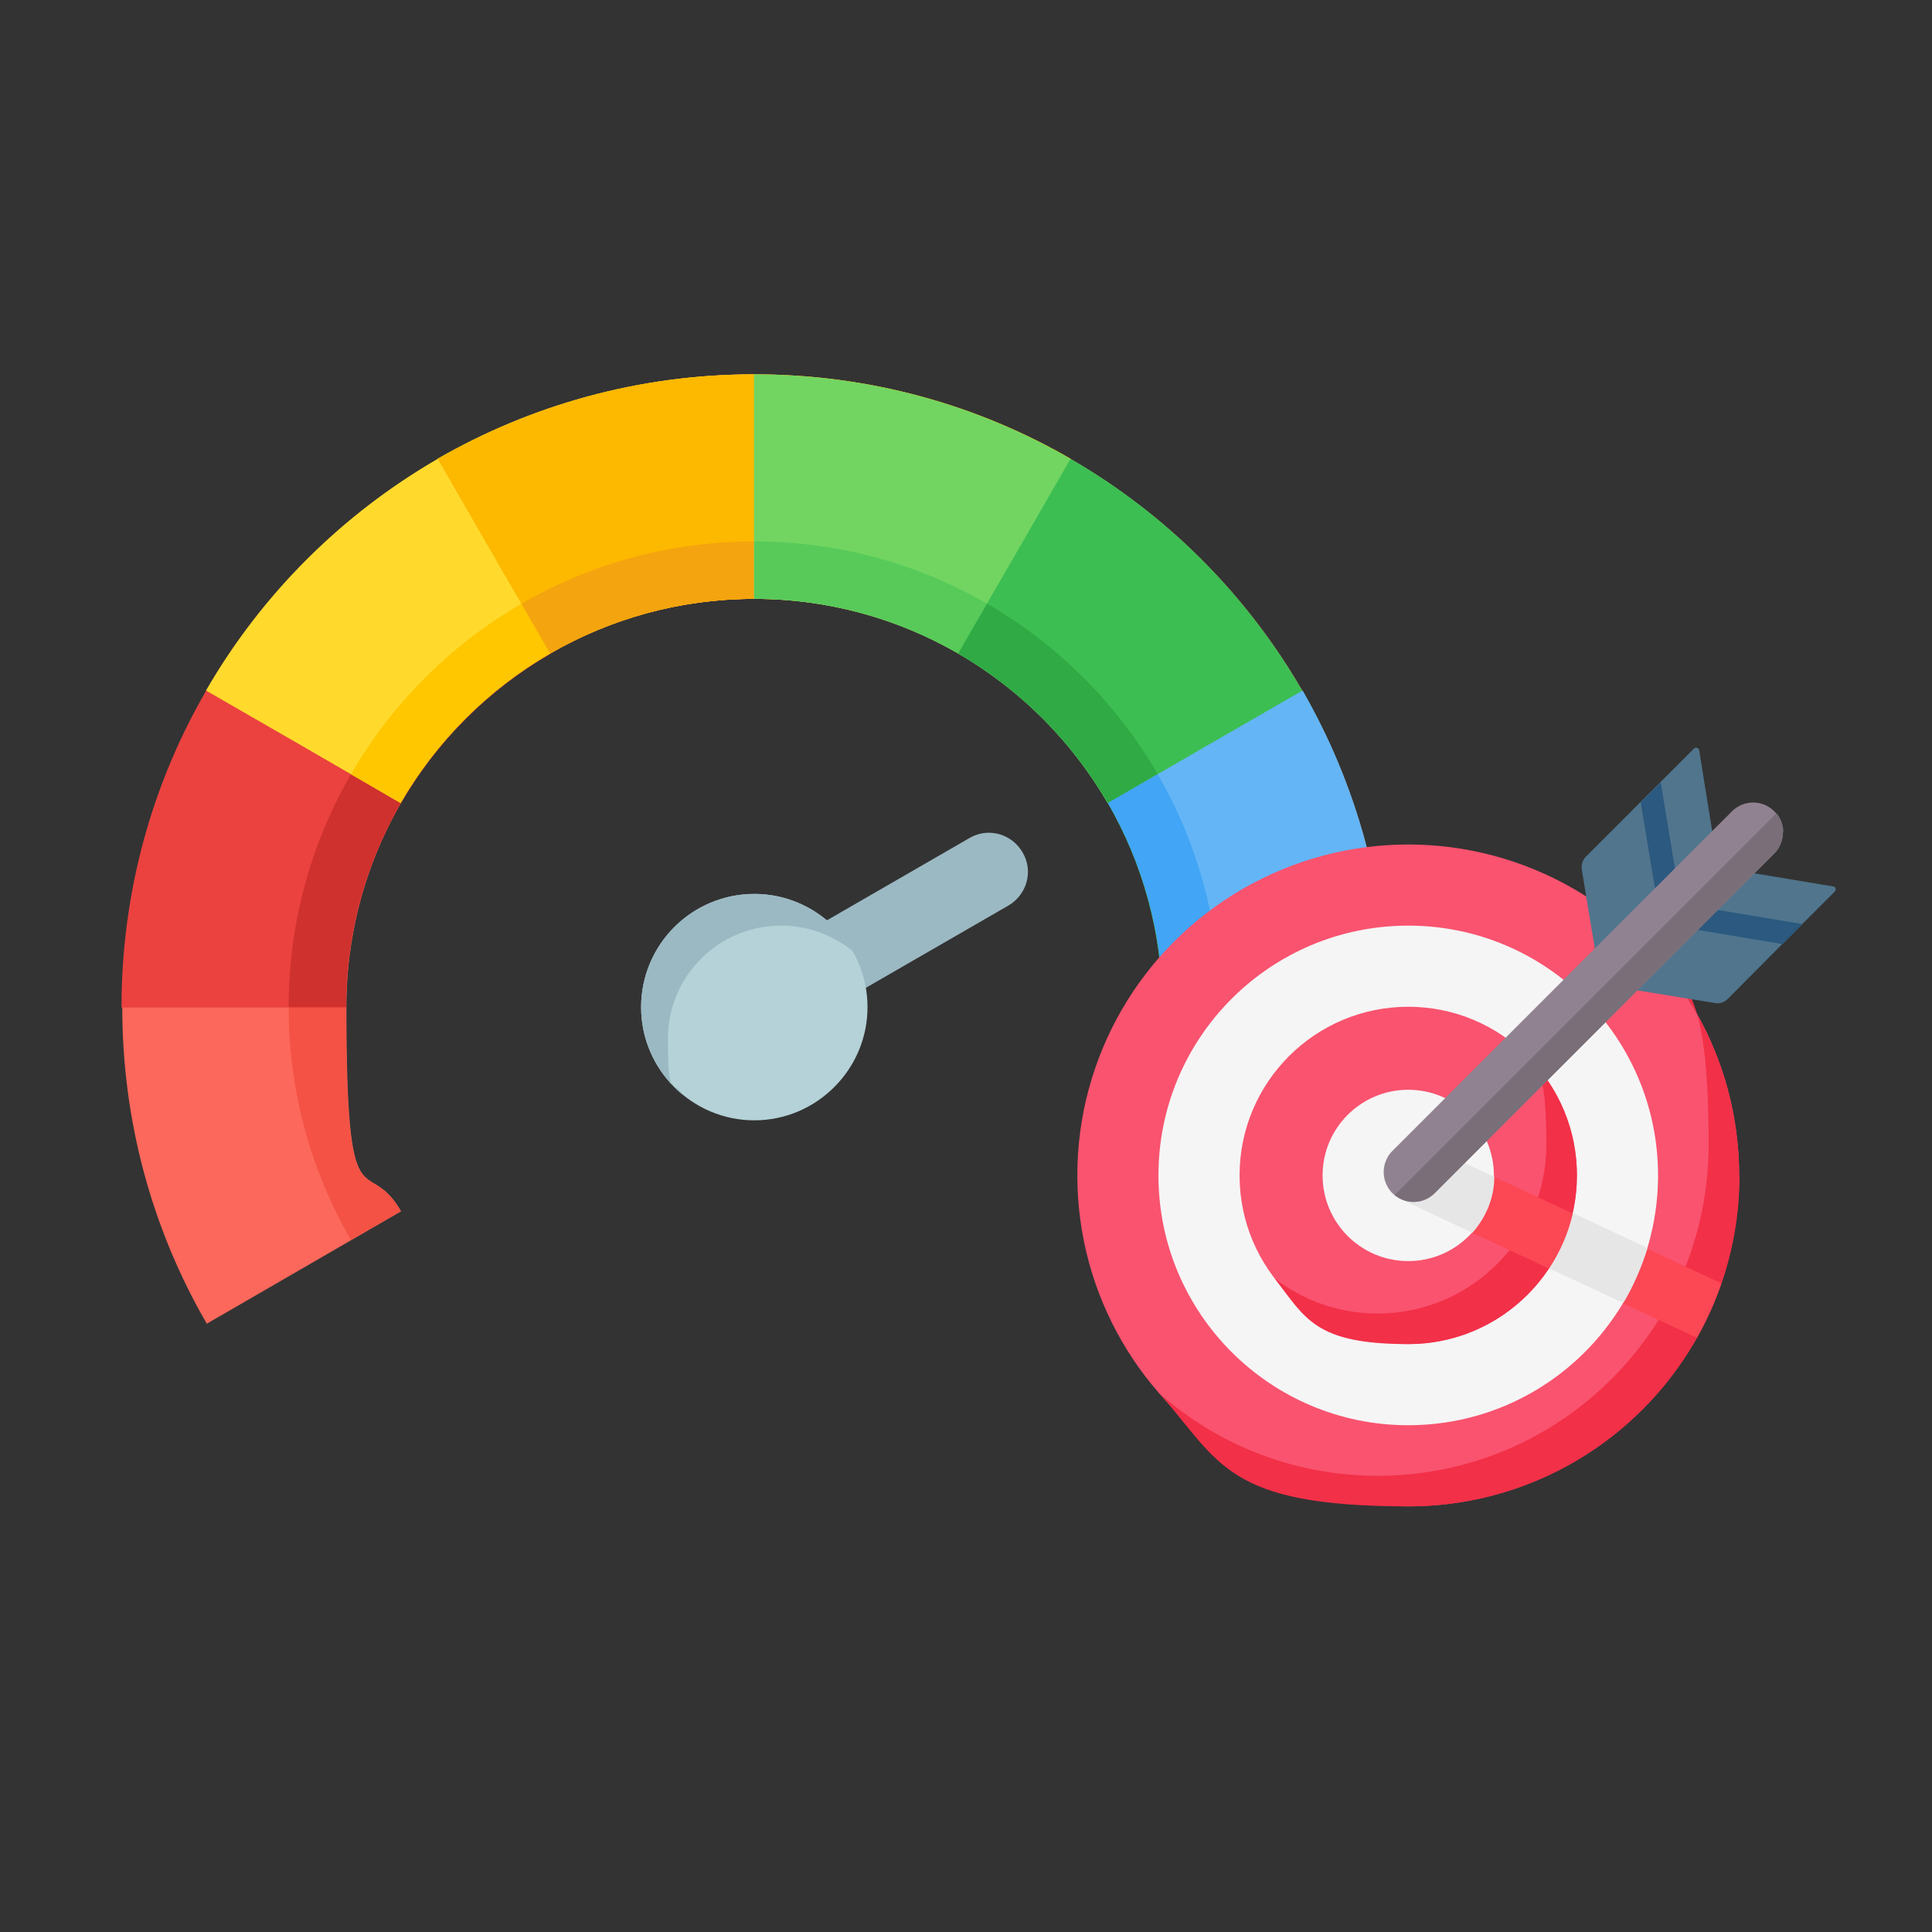<?xml version="1.0" encoding="UTF-8"?>
<svg id="Layer_1" xmlns="http://www.w3.org/2000/svg" version="1.1" viewBox="0 0 512 512">
  <rect x="0" y="0" width="512" height="512" fill="#333333" stroke="none"/>
  <!-- Generator: Adobe Illustrator 29.3.1, SVG Export Plug-In . SVG Version: 2.1.0 Build 151)  -->
  <defs>
    <style>
      .st0 {
        fill: #e6e6e6;
      }

      .st1 {
        fill: #ffda2d;
      }

      .st1, .st2, .st3, .st4, .st5, .st6, .st7, .st8, .st9, .st10, .st11, .st12, .st13, .st14, .st15, .st16, .st17, .st18 {
        fill-rule: evenodd;
      }

      .st19 {
        fill: #7a6e79;
      }

      .st20 {
        fill: #918291;
      }

      .st21 {
        fill: #f23048;
      }

      .st2 {
        fill: #1d83d4;
      }

      .st3 {
        fill: #57ca5a;
      }

      .st4 {
        fill: #42a5f5;
      }

      .st5 {
        fill: #ffc700;
      }

      .st6 {
        fill: #2d90f1;
      }

      .st7 {
        fill: #cf312e;
      }

      .st8 {
        fill: #fdb800;
      }

      .st9 {
        fill: #f4a40e;
      }

      .st22 {
        fill: #2b597f;
      }

      .st23 {
        fill: #fc4755;
      }

      .st10 {
        fill: #eb423f;
      }

      .st24 {
        fill: #50758d;
      }

      .st11 {
        fill: #3cbe52;
      }

      .st25 {
        fill: #f5f5f5;
      }

      .st12 {
        fill: #72d561;
      }

      .st26 {
        fill: #f9536f;
      }

      .st13 {
        fill: #f35244;
      }

      .st14 {
        fill: #9bb9c3;
      }

      .st15 {
        fill: #b4d2d7;
      }

      .st16 {
        fill: #64b5f6;
      }

      .st17 {
        fill: #30aa44;
      }

      .st18 {
        fill: #fc685b;
      }
    </style>
  </defs>
  <g>
    <path class="st18" d="M199.9,99.2c92.6,0,167.7,75.1,167.7,167.7s-8.2,59.2-22.4,83.9l-51.5-29.8c9.2-15.9,14.5-34.4,14.5-54.1,0-59.8-48.4-108.2-108.2-108.2s-108.2,48.4-108.2,108.2,5.3,38.2,14.5,54.1l-51.5,29.8c-14.3-24.7-22.4-53.3-22.4-83.9,0-92.6,75.1-167.7,167.7-167.7h0Z"/>
    <path class="st13" d="M306.8,328.6l-13.2-7.6c9.2-15.9,14.5-34.4,14.5-54.1,0-59.8-48.4-108.2-108.2-108.2s-108.2,48.4-108.2,108.2,5.3,38.2,14.5,54.1l-13.2,7.6c-10.5-18.2-16.5-39.2-16.5-61.7,0-68.2,55.3-123.4,123.4-123.4s123.4,55.3,123.4,123.4c0,22.5-6,43.6-16.5,61.7h0Z"/>
    <path class="st10" d="M145.8,173.2c-9.9-17.2-19.8-34.4-29.8-51.5-25.4,14.7-46.7,35.9-61.4,61.4-14.3,24.7-22.4,53.3-22.4,83.9h59.5c0-19.7,5.3-38.2,14.5-54.1,9.5-16.4,23.2-30.1,39.6-39.6Z"/>
    <path class="st7" d="M145.8,173.2l-7.6-13.2c-36.9,21.3-61.7,61.2-61.7,106.9h15.2c0-19.7,5.3-38.2,14.5-54.1,9.5-16.4,23.2-30.1,39.6-39.6h0Z"/>
    <path class="st1" d="M116,121.6c-25.4,14.7-46.7,35.9-61.4,61.4,17.2,9.9,34.4,19.8,51.5,29.8,9.5-16.4,23.2-30.1,39.6-39.6,15.9-9.2,34.4-14.5,54.1-14.5v-59.5c-30.6,0-59.2,8.2-83.9,22.4Z"/>
    <path class="st5" d="M93,205.2l13.2,7.6c9.5-16.4,23.2-30.1,39.6-39.6,15.9-9.2,34.4-14.5,54.1-14.5v-15.2c-45.7,0-85.6,24.8-106.9,61.7Z"/>
    <path class="st8" d="M199.9,112.2v-13c-30.6,0-59.2,8.2-83.9,22.4,9.9,17.2,19.8,34.4,29.8,51.5,15.9-9.2,34.4-14.5,54.1-14.5s38.2,5.3,54.1,14.5c9.9-17.2,19.8-34.4,29.8-51.5-24.7-14.3-53.3-22.4-83.9-22.4v13Z"/>
    <path class="st9" d="M138.2,160l7.6,13.2c15.9-9.2,34.4-14.5,54.1-14.5s38.2,5.3,54.1,14.5l7.6-13.2c-18.2-10.5-39.2-16.5-61.7-16.5s-43.6,6-61.7,16.5Z"/>
    <path class="st12" d="M283.7,121.6c-24.7-14.3-53.3-22.4-83.9-22.4v59.5c19.7,0,38.2,5.3,54.1,14.5,16.4,9.5,30.1,23.2,39.6,39.6,17.2-9.9,34.4-19.8,51.5-29.8-14.7-25.4-35.9-46.7-61.4-61.4h0Z"/>
    <path class="st3" d="M199.9,143.5v15.2c19.7,0,38.2,5.3,54.1,14.5,16.4,9.5,30.1,23.2,39.6,39.6l13.2-7.6c-21.3-36.9-61.2-61.7-106.9-61.7h0Z"/>
    <path class="st11" d="M345.1,183c-14.7-25.4-35.9-46.7-61.4-61.4-9.9,17.2-19.8,34.4-29.8,51.5,16.4,9.5,30.1,23.2,39.6,39.6,9.2,15.9,14.5,34.4,14.5,54.1h59.5c0-30.6-8.2-59.2-22.4-83.9Z"/>
    <path class="st17" d="M261.6,160l-7.6,13.2c16.4,9.5,30.1,23.2,39.6,39.6,9.2,15.9,14.5,34.4,14.5,54.1h15.2c0-45.7-24.8-85.6-61.7-106.9h0Z"/>
    <path class="st16" d="M367.6,266.9c0-30.6-8.2-59.2-22.4-83.9-17.2,9.9-34.4,19.8-51.5,29.8,9.2,15.9,14.5,34.4,14.5,54.1s-5.3,38.2-14.5,54.1l51.5,29.8c14.3-24.7,22.4-53.3,22.4-83.9Z"/>
    <path class="st4" d="M306.8,205.2l-13.2,7.6c9.2,15.9,14.5,34.4,14.5,54.1s-5.3,38.2-14.5,54.1l13.2,7.6c10.5-18.2,16.5-39.2,16.5-61.7s-6-43.6-16.5-61.7h0Z"/>
    <path class="st6" d="M345.1,350.8c14.3-24.7,22.4-53.3,22.4-83.9h-59.5c0,19.7-5.3,38.2-14.5,54.1l51.5,29.8Z"/>
    <path class="st2" d="M323.3,266.9h-15.2c0,19.7-5.3,38.2-14.5,54.1l13.2,7.6c10.5-18.2,16.5-39.2,16.5-61.7h0Z"/>
    <path class="st14" d="M256.9,222.1c4.9-2.9,11.2-1.2,14.1,3.8,2.9,4.9,1.2,11.2-3.8,14.1l-51.8,29.9c-4.9,2.9-11.2,1.2-14.1-3.8-2.9-4.9-1.2-11.2,3.8-14.1l51.8-29.9Z"/>
    <path class="st15" d="M199.9,296.9c16.5,0,30-13.5,30-30s-13.5-30-30-30-30,13.5-30,30,13.5,30,30,30Z"/>
    <path class="st14" d="M199.9,236.9c11.1,0,20.9,6.1,26,15.1-5.2-4.2-11.7-6.7-18.9-6.7-16.6,0-30,13.4-30,30s1.4,10.5,4,14.9c-6.8-5.5-11.1-13.9-11.1-23.3,0-16.6,13.4-30,30-30h0Z"/>
  </g>
  <g>
    <circle class="st26" cx="373.2" cy="311.5" r="87.7"/>
    <path class="st21" d="M461,311.5c0,48.5-39.3,87.7-87.7,87.7s-49.9-11.6-66-29.9c15.4,13.6,35.7,21.8,57.8,21.8,48.5,0,87.7-39.3,87.7-87.7s-8.2-42.4-21.8-57.8c18.3,16.1,29.9,39.7,29.9,66Z"/>
    <circle class="st25" cx="373.2" cy="311.5" r="66.2"/>
    <circle class="st26" cx="373.2" cy="311.5" r="44.7"/>
    <path class="st21" d="M417.9,311.5c0,24.7-20,44.7-44.7,44.7s-27.2-6.8-35.4-17.4c7.5,5.8,17,9.3,27.3,9.3,24.7,0,44.7-20,44.7-44.7s-3.5-19.7-9.3-27.3c10.6,8.2,17.4,21,17.4,35.4Z"/>
    <circle class="st25" cx="373.2" cy="311.5" r="22.7"/>
    <path class="st23" d="M456.2,340c-1.7,5-3.9,9.9-6.5,14.5l-19.6-9.1c2.7-4.5,4.8-9.4,6.4-14.5l19.7,9.2Z"/>
    <path class="st0" d="M436.6,330.8c-1.6,5.1-3.7,10-6.4,14.5l-19.7-9.2c2.9-4.4,5-9.3,6.3-14.6l19.8,9.2Z"/>
    <path class="st23" d="M416.8,321.6c-1.2,5.3-3.4,10.2-6.3,14.6l-20.3-9.5c3.5-3.9,5.7-9.1,5.8-14.8l20.8,9.7Z"/>
    <path class="st0" d="M396,311.9c0,5.7-2.3,10.8-5.8,14.8l-19-8.9c-3.7-1.7-5.5-6-4.1-9.8,0-.2.2-.5.3-.7.9-2,2.6-3.4,4.5-4.1,1.9-.7,4.1-.7,6.1.3l18.1,8.4Z"/>
    <g>
      <g>
        <path class="st24" d="M485.8,234.9c.7.1.9.9.4,1.4l-8.6,8.6-5.3,5.3-14.4,14.5c-.9.9-2.2,1.4-3.5,1.1l-21.5-3.5,16.1-16,5.3-5.3,9.8-9.7,21.6,3.6Z"/>
        <path class="st22" d="M477.7,244.9l-5.3,5.3-23.3-3.9,5.3-5.3,23.3,3.9Z"/>
      </g>
      <g>
        <path class="st24" d="M453.9,221.9l-9.8,9.5-5.3,5.2-16,15.7-3.6-21.8c-.2-1.3.2-2.6,1.1-3.5l14.5-14.5,5.3-5.3,8.8-8.8c.5-.5,1.3-.2,1.4.4l3.7,23Z"/>
        <path class="st22" d="M444.1,231.5l-5.3,5.2-4-24.1,5.3-5.3,4,24.2Z"/>
      </g>
      <path class="st20" d="M472.5,220.6c0,2-.8,4.1-2.3,5.6l-90,90c-2.9,2.9-7.5,3.1-10.6.5-.2-.2-.4-.3-.6-.5-1.5-1.5-2.3-3.6-2.3-5.6s.8-4.1,2.3-5.6l90-90c3.1-3.1,8.1-3.1,11.2,0,.2.2.4.4.5.6,1.2,1.5,1.8,3.2,1.8,5h0Z"/>
      <path class="st19" d="M472.5,220.6c0,2-.8,4.1-2.3,5.6l-90,90c-2.9,2.9-7.5,3.1-10.6.5l101.2-101.2c1.2,1.5,1.8,3.2,1.8,5h0Z"/>
    </g>
  </g>
</svg>